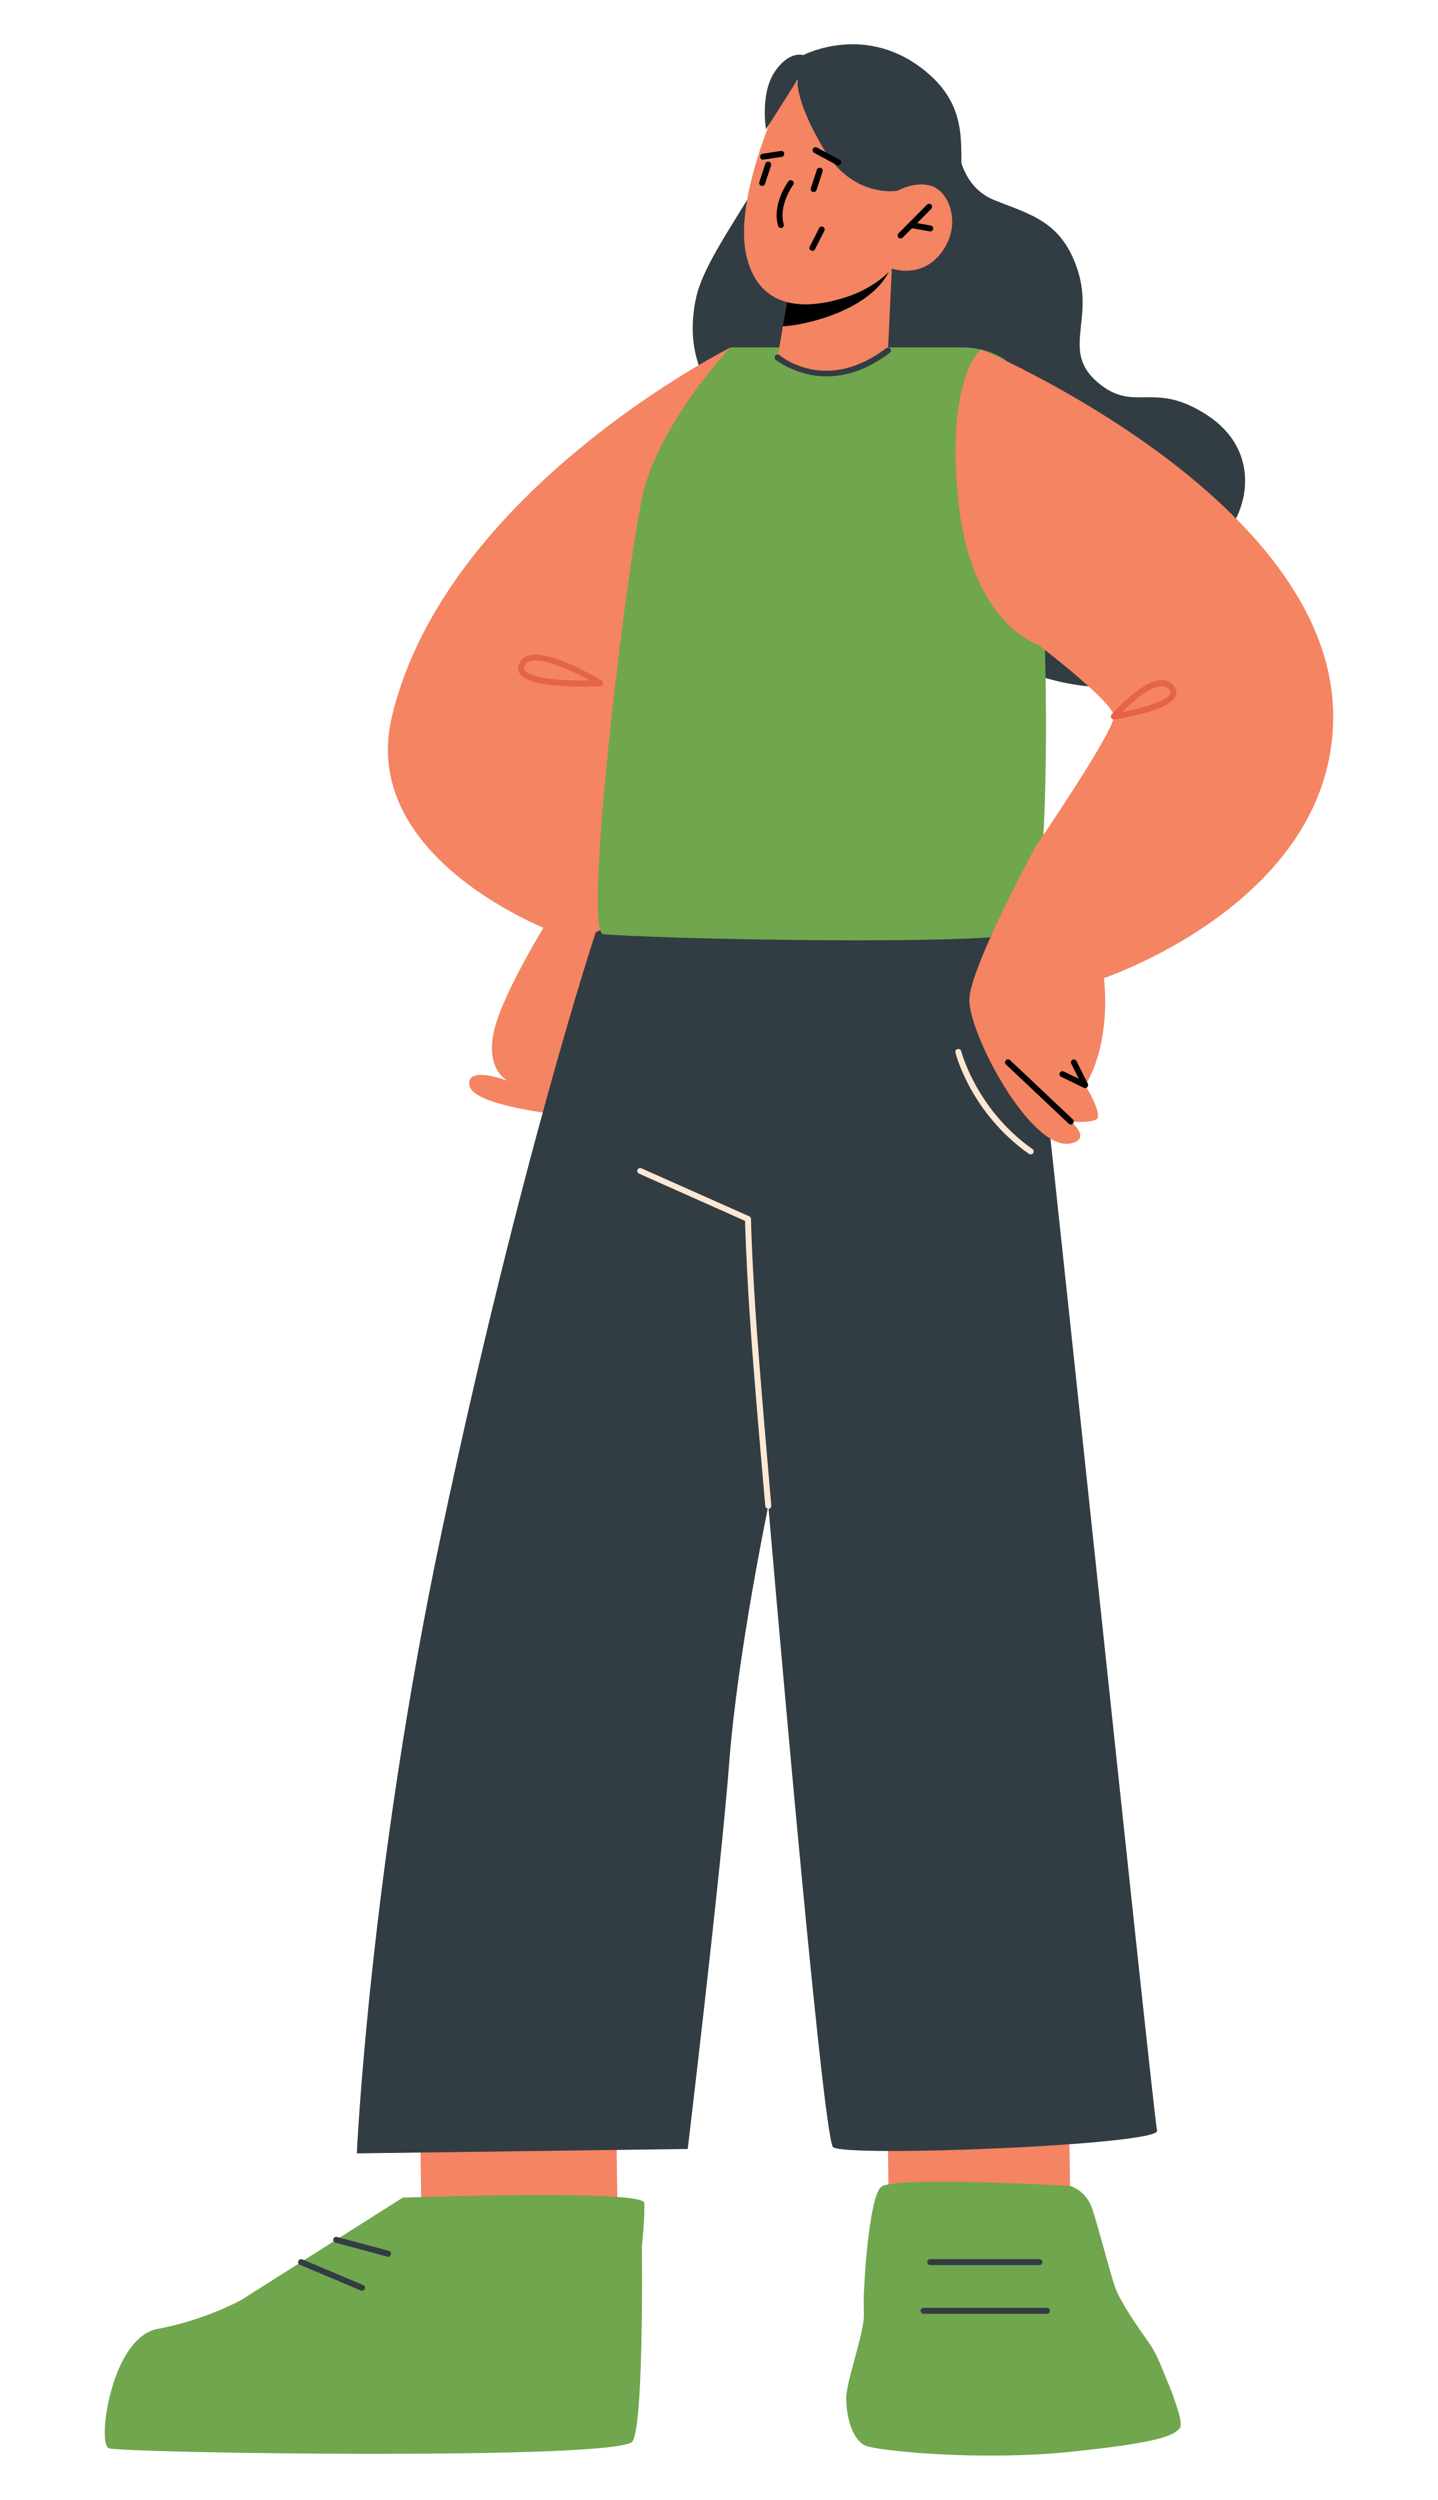 <?xml version="1.0" encoding="UTF-8"?>
<svg id="Layer_1" data-name="Layer 1" xmlns="http://www.w3.org/2000/svg" viewBox="0 0 160 278">
  <defs>
    <style>
      .cls-1 {
        fill: #70a64d;
      }

      .cls-2 {
        fill: #f48462;
      }

      .cls-3 {
        fill: #323c43;
      }

      .cls-4 {
        fill: #fee8d4;
      }

      .cls-5 {
        fill: #e5634a;
      }
    </style>
  </defs>
  <path class="cls-2" d="M61.58,101.34s-5.65,8.92-6.62,13.34c-.97,4.43,1.57,5.53,1.57,5.53,0,0-4.69-1.8-4.3.49.39,2.3,10.15,3.27,10.15,3.27l5.66-22.65-2.5-10.45-5.42,2.44,1.46,8.01h0Z"/>
  <path class="cls-3" d="M89.4,6.12s7.17-3.78,13.92,2.09c6.75,5.88.97,12.5,6.01,15.89,5.05,3.39,9.81,7.26,8.94,12.75-.87,5.48,1.43,12.32,6.16,9.78,7.2-3.86,20.93,17.64,10.37,25.67-22.8,17.35-52.47-25.87-52.47-25.87,0,0-6.9-3.82-4.89-13.27,1.4-6.59,11.75-16.78,11.96-27.05h0Z"/>
  <path class="cls-3" d="M106.47,12.98s-.95,7.18,4.11,9.25c4.01,1.63,7.63,2.33,9.38,7.98,1.71,5.53-1.86,8.92,2.22,12.35,4.08,3.43,6.12-.31,12.11,3.59,7.91,5.15,3.14,14.93-1.17,15.16-4.3.23-22.64-14.4-22.64-14.4l-10.74-29.79,6.73-4.13h0Z"/>
  <polygon class="cls-2" points="68.58 236.68 68.74 248.68 46.91 248.13 46.76 236.97 68.58 236.68"/>
  <polygon class="cls-2" points="118.94 234.66 119.11 246.67 98.89 246.08 98.75 234.93 118.94 234.66"/>
  <path class="cls-3" d="M66.28,103.69s-8.36,25.23-17.15,66.71c-8.01,37.84-9.43,69.07-9.43,69.07l36.82-.49s3.69-30.82,4.62-43c.93-12.18,4.35-28.52,4.35-28.52,0,0,5.99,70.14,7.2,71.31,1.22,1.17,36.45-.22,36.05-1.83s-13.35-125.64-14.41-133.3c-3.25-23.56-48.05.05-48.05.05h0Z"/>
  <path class="cls-1" d="M94.16,266.85c.03,2.12.75,4.53,2.16,5.13,1.41.59,12.82,1.71,22.78.68,9.53-.99,11.5-1.74,12.19-2.66.34-.46-.36-2.57-1.16-4.61-.05-.1-.08-.22-.14-.32-.41-1.03-.83-2.03-1.13-2.73-.3-.67-.67-1.31-1.11-1.94-1.05-1.46-3.14-4.48-3.68-6.05-.71-2.09-1.83-6.62-2.55-8.75-.73-2.09-2.46-2.51-2.46-2.51,0,0-19.64-1.13-21.03.11-1.37,1.22-1.95,11.23-1.93,12.74l.02,1.51c.02,1.41-.88,4.2-1.46,6.51-.16.58-.28,1.13-.37,1.61-.09.49-.15.92-.14,1.28h0Z"/>
  <path class="cls-1" d="M12.1,272.26c1.32.54,57.03,1.38,58.29-.77.38-.65.63-2.84.78-5.59.37-6.48.25-16.11.25-16.11,0,0,.36-3.3.26-4.82-.08-1.51-26.87-.58-26.87-.58l-17.98,11.39s-4.04,2.24-9.25,3.2c-2.76.49-4.5,4.03-5.33,7.35-.75,2.94-.78,5.67-.15,5.94h0Z"/>
  <path class="cls-4" d="M85.48,167.78c-.17,0-.32-.13-.33-.3-.01-.15-1.37-15.26-1.78-21.96-.36-5.75-.45-8.93-.47-9.75l-11.81-5.26c-.16-.08-.24-.27-.16-.43s.27-.24.43-.16l12,5.34c.12.05.19.16.2.3,0,.03.05,3.23.48,9.93.43,6.69,1.77,21.8,1.78,21.95.01.18-.12.34-.3.36h-.04Z"/>
  <path class="cls-4" d="M114.68,128.38c-.07,0-.13-.02-.19-.06-6.42-4.51-8.11-10.98-8.18-11.26-.05-.18.06-.36.24-.4.17-.04.36.06.4.24.01.06,1.71,6.51,7.92,10.88.15.1.19.31.08.46-.06.09-.16.14-.27.14h0Z"/>
  <path class="cls-2" d="M81.31,38.63s-31.65,15.8-37.7,41.04c-3.82,15.93,17.96,23.96,17.96,23.96l7.03-11.13,12.71-53.87h0Z"/>
  <path class="cls-1" d="M81.31,38.63h25.8c2.39,0,5.48,1.12,6.05,3.08,4.05,13.74,4.11,60.53,1.15,61.92-3.45,1.63-42.28.76-47.19.25-2.42-.25,3.03-44.59,4.65-49.87,2.49-8.09,9.52-15.38,9.52-15.38h0Z"/>
  <path class="cls-2" d="M109.15,38.85s39.18,16.61,39.19,40.82c.01,20.83-26,29.28-26,29.28l-7.15-14.75s8.75-12.82,8.75-14.53-9.98-9.16-9.98-9.16l-4.81-31.66h.01Z"/>
  <path class="cls-2" d="M109.15,38.85s-3.95,3.14-2.52,16.88c1.43,13.74,8.88,15.95,8.88,15.95,0,0,4.69-25.78-6.36-32.84h0Z"/>
  <path class="cls-2" d="M115.19,94.21s-7.14,13.14-7.33,16.85c-.19,3.71,6.82,16.99,11.25,16.1,2.42-.49.03-2.44.03-2.44,0,0,1.81.19,2.78-.19.97-.39-1.17-3.84-1.17-3.84,0,0,3.83-5.45,1.43-15.93-2.4-10.48-6.99-10.54-6.99-10.54h0Z"/>
  <path d="M119.14,125.05c-.08,0-.16-.03-.23-.09l-6.98-6.58c-.13-.12-.14-.34-.01-.47.12-.13.34-.14.47-.01l6.98,6.58c.13.12.14.34.01.47-.06.07-.15.1-.24.1h0Z"/>
  <path d="M120.75,121.01s-.1-.01-.14-.03l-2.54-1.23c-.16-.08-.23-.27-.15-.44s.27-.23.44-.15l1.67.8-.84-1.67c-.08-.16-.01-.36.14-.44s.36-.01.44.14l1.27,2.53c.06.12.04.28-.06.38-.06.06-.15.1-.23.1h0Z"/>
  <path class="cls-5" d="M123.93,80.01c-.12,0-.23-.06-.29-.17-.07-.12-.05-.27.04-.38.14-.16,3.38-3.82,5.59-3.82.53,0,.96.19,1.29.58.4.46.36.86.27,1.13-.6,1.64-5.81,2.5-6.85,2.66h-.05ZM129.28,76.3c-1.29,0-3.26,1.71-4.43,2.89,2.22-.42,5.05-1.22,5.37-2.07.03-.1.05-.24-.14-.47-.21-.23-.46-.35-.79-.35h0Z"/>
  <path class="cls-5" d="M64.71,76.35c-2.4,0-6.03-.21-6.86-1.41-.16-.24-.31-.63-.07-1.16.19-.43.54-.72,1.02-.87,2.42-.73,7.91,2.64,8.14,2.79.12.08.18.22.14.36-.03.14-.16.24-.3.25-.24.01-1.04.05-2.08.05h.01ZM59.61,73.45c-.23,0-.43.03-.62.08-.3.09-.49.26-.61.51-.12.27-.05.41.01.51.65.94,4.4,1.18,7.23,1.12-1.68-.93-4.39-2.22-6.02-2.22h0Z"/>
  <path class="cls-2" d="M99.23,29.87l-.43,9.12s-1.77,2.55-7.13,2.73c-3.99.14-5.15-1.96-5.15-1.96l1.34-7.94,9.73-1.67,1.63-.28h0Z"/>
  <path d="M99.24,29.31c-.03.25-.14.54-.31.86-2.25,4.46-9.52,6.02-11.83,6.12l.76-4.48,11.37-2.51h0Z"/>
  <path class="cls-2" d="M86.81,10.93s-5.32,11.21-3.73,17.65c1.59,6.44,7.43,5.62,10.96,4.5s5.2-3.21,5.2-3.21c0,0,3.22,1.2,5.48-1.75,2.27-2.95,1.04-6.47-.79-7.32-1.83-.85-4.08.42-4.08.42l1.83-3.25s-6.75-17.01-14.87-7.03h0Z"/>
  <path class="cls-3" d="M99.85,21.22s-4.91.88-8.19-4.63c-3.27-5.51-2.92-7.74-2.92-7.74l-3.51,5.54s-.67-3.91.94-6.36c1.61-2.45,3.22-1.9,3.22-1.9l10.72,2.93,2.65,8.7-2.92,3.46h0Z"/>
  <path d="M86.89,25.36c-.14,0-.27-.1-.32-.24-.69-2.44,1.08-4.85,1.15-4.95.11-.14.32-.18.46-.07.14.11.18.32.07.46-.02.02-1.65,2.27-1.05,4.38.05.17-.05.36-.23.41-.03,0-.06.01-.09.01h0Z"/>
  <path d="M100.2,26.52c-.08,0-.16-.03-.23-.1-.13-.13-.13-.34,0-.47l3.17-3.19c.13-.13.34-.13.47,0,.13.13.13.34,0,.47l-3.17,3.19c-.06.06-.15.1-.23.1Z"/>
  <path d="M103.5,25.73h-.05l-2.13-.38c-.18-.03-.3-.2-.27-.38.03-.18.2-.3.38-.27l2.13.38c.18.03.3.2.27.38-.03.16-.16.27-.32.27h0Z"/>
  <path d="M84.8,20.67s-.07,0-.1-.01c-.17-.05-.27-.24-.21-.42l.67-2.04c.05-.17.25-.27.42-.21.17.05.27.25.21.42l-.67,2.04c-.05.14-.17.23-.32.23h0Z"/>
  <path d="M90.53,21.35s-.07,0-.1-.01c-.17-.05-.27-.25-.21-.42l.67-2.04c.05-.17.25-.27.42-.21.17.05.27.25.21.42l-.67,2.04c-.05.14-.17.23-.32.23h0Z"/>
  <path d="M84.9,17.76c-.16,0-.3-.12-.32-.28-.03-.18.1-.35.27-.38l2.03-.31c.19-.03.35.1.38.27.03.18-.1.35-.27.38l-2.03.31h-.05Z"/>
  <path d="M93.26,18.39c-.05,0-.1-.01-.16-.04l-2.51-1.35c-.16-.08-.22-.29-.14-.45.08-.16.28-.22.45-.14l2.51,1.35c.16.08.22.29.14.45-.06.11-.17.17-.29.17h0Z"/>
  <path d="M90.39,27.89s-.1-.01-.15-.03c-.16-.08-.23-.28-.14-.44l1.04-2.05c.08-.16.28-.23.44-.14.16.08.23.28.14.44l-1.04,2.05c-.05.12-.17.18-.3.18h0Z"/>
  <path class="cls-3" d="M91.99,41.86c-3.41,0-5.64-1.83-5.68-1.85-.14-.12-.16-.32-.04-.47.12-.14.32-.16.47-.04.21.18,5.24,4.26,11.86-.78.14-.11.35-.08.46.06s.08.35-.06.46c-2.61,1.98-5.01,2.61-7.01,2.61h0Z"/>
  <path class="cls-3" d="M115.65,251.89h-12.15c-.18,0-.33-.15-.33-.33s.15-.33.33-.33h12.15c.18,0,.33.15.33.33s-.15.33-.33.33Z"/>
  <path class="cls-3" d="M116.49,257.31h-13.73c-.18,0-.33-.15-.33-.33s.15-.33.33-.33h13.73c.18,0,.33.14.33.33s-.15.33-.33.33Z"/>
  <path class="cls-3" d="M43.17,250.96s-.05,0-.09-.01l-5.76-1.55c-.18-.05-.28-.23-.23-.41s.23-.28.41-.23l5.76,1.55c.18.05.28.23.23.41-.04.14-.17.25-.32.25h0Z"/>
  <path class="cls-3" d="M40.29,254.75s-.09,0-.13-.03l-6.79-2.86c-.16-.07-.25-.26-.18-.43.07-.16.27-.24.43-.18l6.79,2.86c.16.07.25.26.18.43-.05.12-.17.2-.3.2h0Z"/>
</svg>